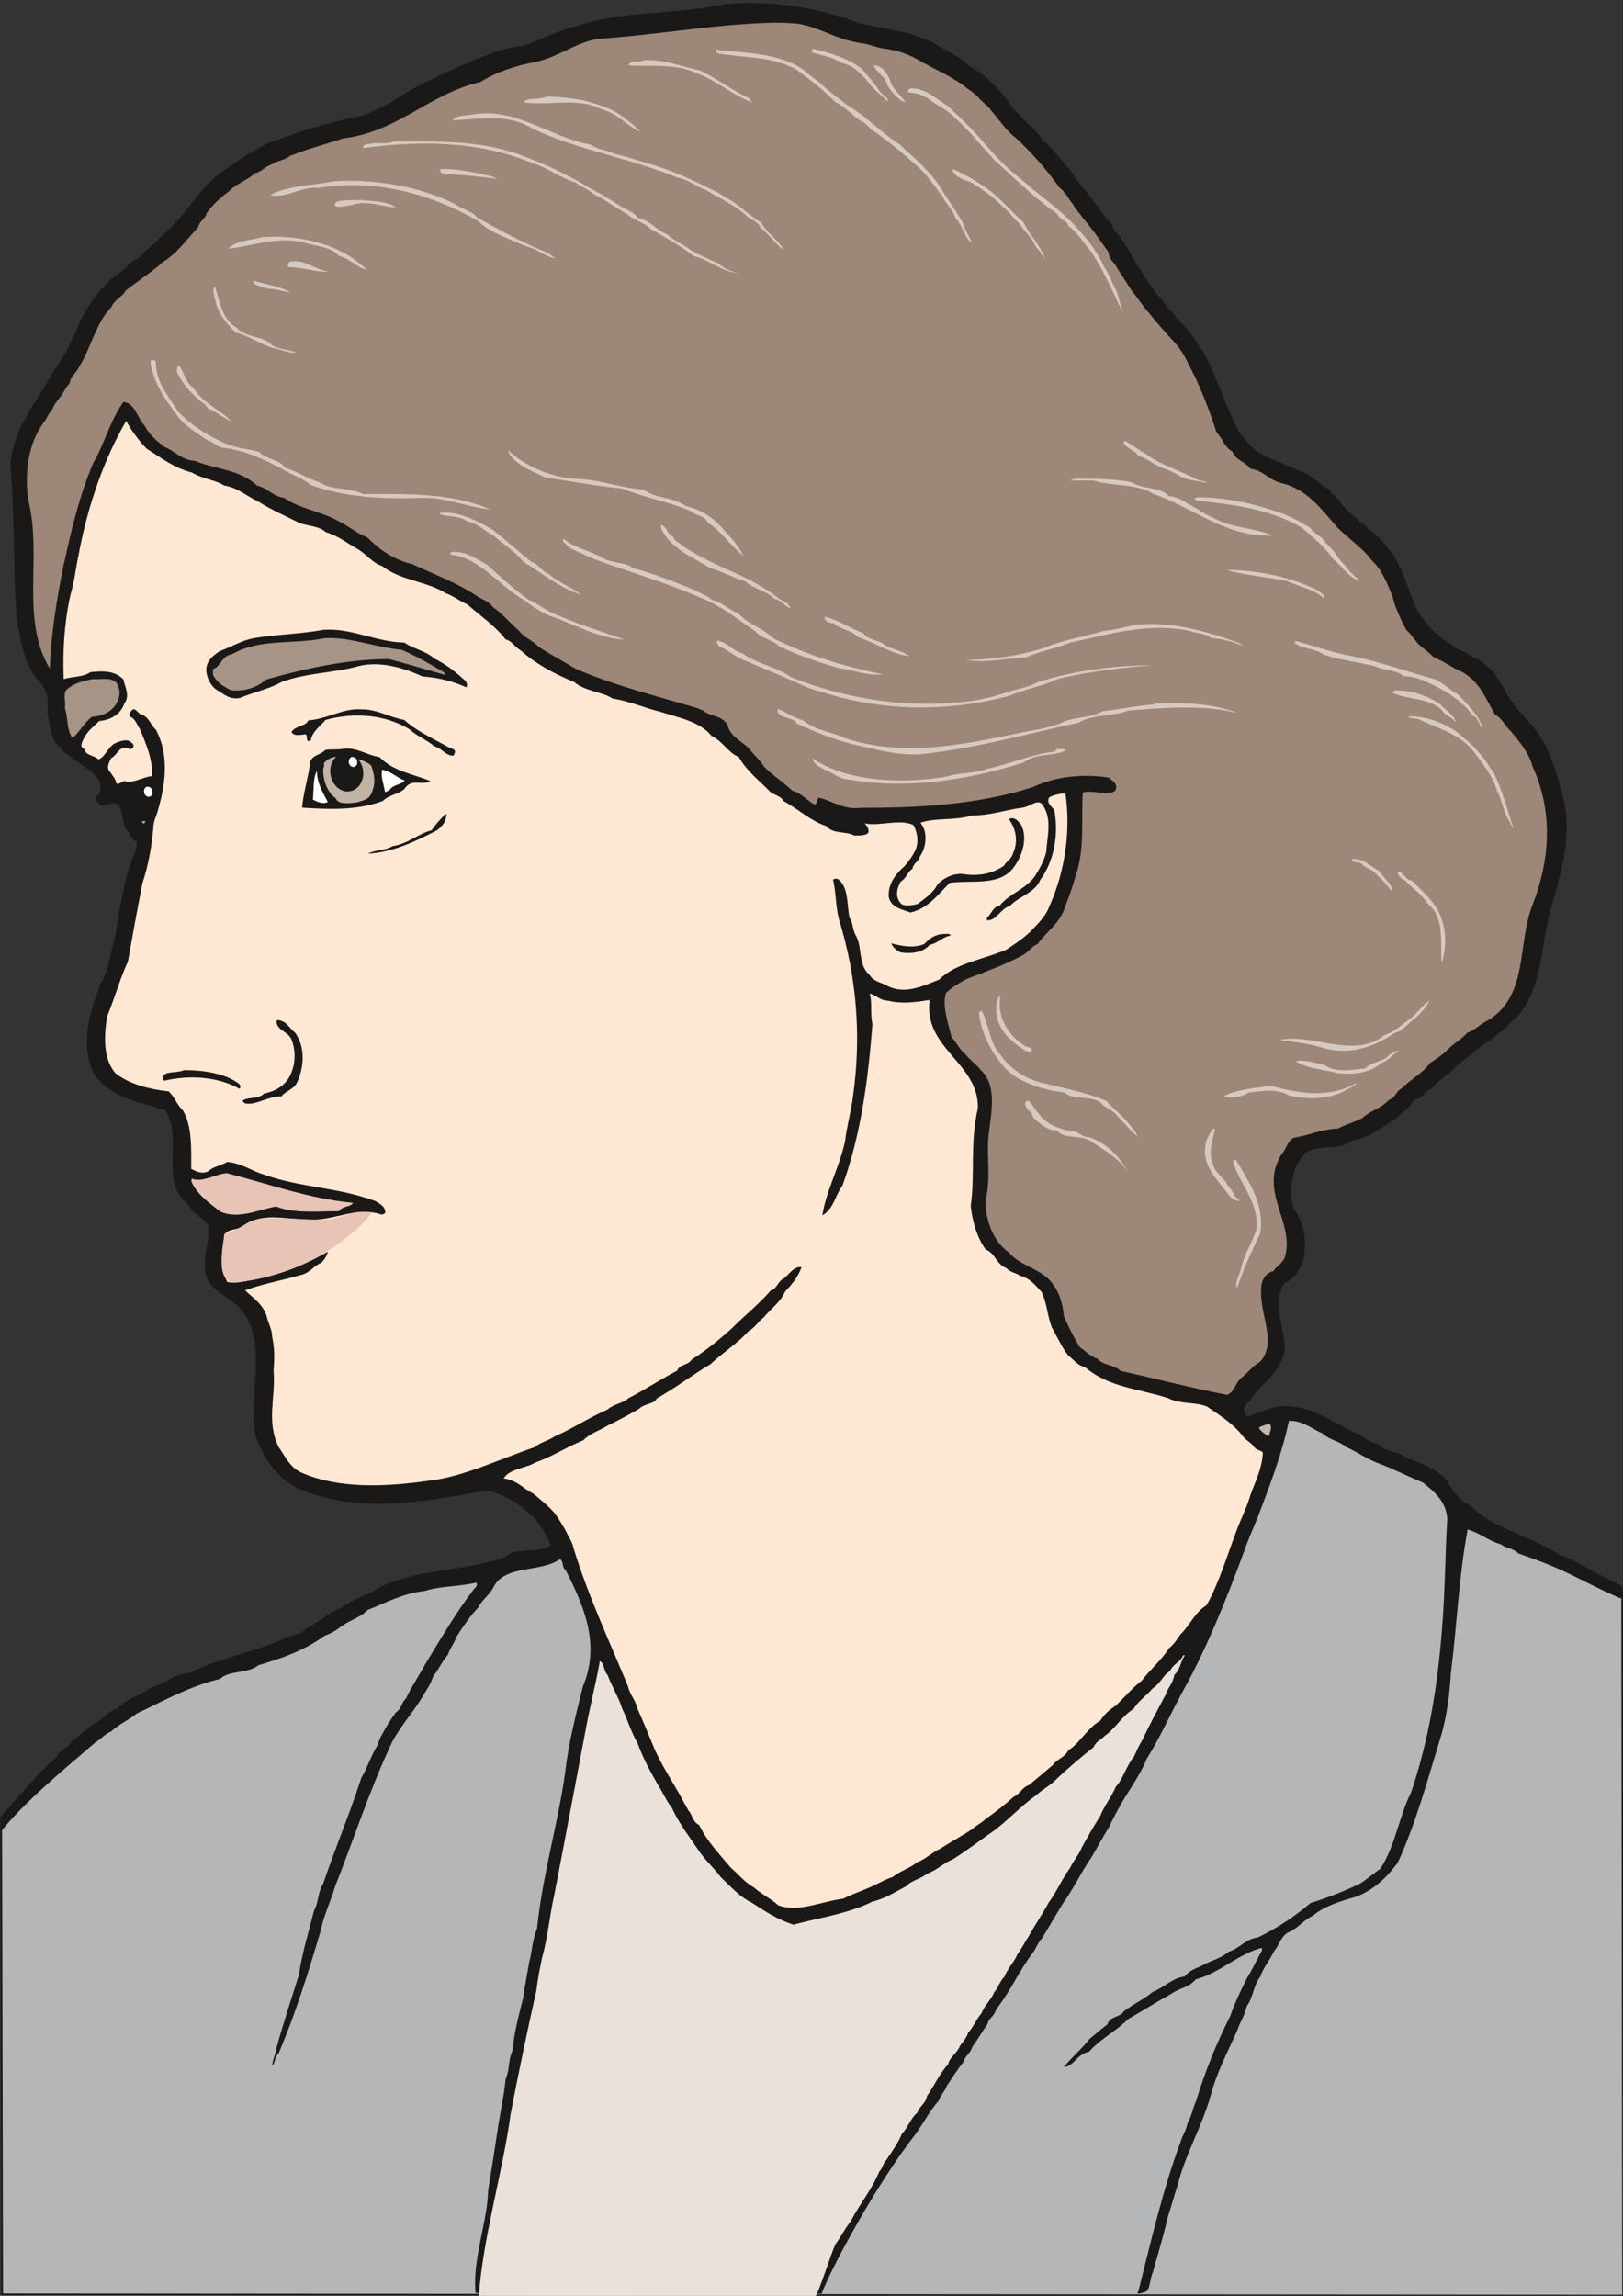 <svg xmlns="http://www.w3.org/2000/svg" xml:space="preserve" width="650.306" height="919.975" fill-rule="evenodd" stroke-linejoin="round" stroke-width="28.222" preserveAspectRatio="xMidYMid" version="1.2" viewBox="0 0 17206 24341"><rect x="0" y="0" width="17206" height="24341" fill="#333333" stroke="none"/><defs class="ClipPathGroup"><clipPath id="a" clipPathUnits="userSpaceOnUse"><path d="M0 0h17206v24341H0z"/></clipPath></defs><g class="SlideGroup"><g class="Slide" clip-path="url(#a)"><g class="Page"><g class="com.sun.star.drawing.ClosedBezierShape"><path fill="none" d="M3 14968h17215v9382H3z" class="BoundingBox"/><path fill="#B5B6B7" d="m17197 16860-1578-711c-355-407-244-328-305-361-401-305-962-472-1488-795-74-68-665 114-658 84l-7263 1392-462 89c-373 177-942 124-1476 391-1526 968-1633 604-2497 1120-330 173-1099 818-1457 1298l10 4959 17184 13-10-7479Z"/><path fill="none" stroke="#1B1918" stroke-linejoin="miter" stroke-width="18" d="m17197 16860-1578-711c-355-407-244-328-305-361-401-305-962-472-1488-795-74-68-665 114-658 84l-7263 1392-462 89c-373 177-942 124-1476 391-1526 968-1633 604-2497 1120-330 173-1099 818-1457 1298l10 4959 17184 13-10-7479Z"/></g><g class="com.sun.star.drawing.ClosedBezierShape"><path fill="none" d="M0 30h17198v24291H0z" class="BoundingBox"/><path fill="#1B1918" d="M7679 43c505-43 965 30 1453 210 264 59 505 77 754 193 120 89 269 132 376 247 147 76 292 206 399 343 46 86 119 150 178 218 43 48 81 76 127 122 53 41 81 122 137 150 101 119 221 234 302 368 112 140 203 254 290 376 50 66 96 99 117 168 119 134 205 317 299 454 46 97 115 153 150 229 74 46 84 132 160 178 64 101 145 157 213 256 59 56 69 120 115 160 147 275 247 597 387 867 58 71 101 114 150 175 155 117 360 170 538 254 114 48 170 137 269 178 33 71 94 86 122 147 168 201 371 282 516 503 56 51 76 117 104 162 74 159 125 329 191 474 45 73 96 134 147 193 79 68 127 127 213 160 56 74 168 74 219 140 109 25 155 99 226 152 40 69 76 112 114 185 127 259 389 414 478 694 76 142 104 320 149 460 97 393-17 782-121 1143-130 429-87 970-442 1242-46 86-135 99-176 160-142 86-238 177-363 274-96 102-206 163-307 272-74 33-79 101-165 109-89 127-224 218-351 300-104 63-190 117-305 132-147 119-388 30-515 145-140 157-165 373-112 581 124 158 135 368 102 546-51 112-94 201-196 237-147 208 3 485 0 708-46 269-262 358-373 544-31 30-79 84-54 122 10 28 26 50 49 40 104-35 198-78 302-101 335-41 594 180 846 289 78 41 129 94 221 109 63 84 200 67 279 135 180 74 348 125 452 259 56 104 132 203 234 247 251 261 670 337 962 538 122 25 369 193 658 325-5 59 10 114-17 132-526-233-511-279-1085-477-46-54-132-54-178-94-145-43-226-122-358-160-94 505-114 1021-178 1526-12 219-43 442-96 636-143 465-270 943-465 1367-120 167-264 297-447 366-163 45-333 99-455 200-107 54-165 140-269 181-74 48-89 137-142 195-46 97-110 168-148 272-73 99-76 226-142 312-20 102-71 163-99 254-107 239-222 455-285 699-97 338-272 627-348 945-38 106-69 233-102 327-51 214-109 414-165 607-36 84-20 199-102 204-56 20-66 10-48-13 137-541 259-1080 447-1583 23-78 61-124 74-200 45-74 61-175 89-229 99-325 218-617 364-907 51-147 112-269 178-403 63-102 109-204 155-285 10-18 0-35 0-35-262 71-432 261-700 335-71 86-165 89-249 147-155 87-315 186-467 274-125 127-295 209-414 346-130 23-158 155-267 162 92-114 186-187 274-299 66-54 130-112 188-153 26-91 138-73 173-139 112-84 219-130 305-204 117-45 208-149 340-165 54-66 120-86 181-114 101-58 204-76 283-147 132-43 172-132 317-155 211-102 396-229 554-363 193-61 348-122 515-201 84-48 150-114 224-160 162-246 201-564 328-813 190-564 279-1131 325-1703 35-409 35-813 58-1201-15-191-150-292-259-381-163-66-295-137-452-196-135-48-241-127-361-180-76-66-178-74-246-142-122-54-224-143-361-135-73 351-203 686-335 1034-56 132-112 264-160 404-178 477-380 980-623 1417-138 249-247 504-389 727-46 117-107 209-160 298-99 150-173 287-244 434-71 114-119 206-178 307-122 176-188 331-312 503-74 122-147 249-216 361-48 48-64 119-109 168-66 91-102 155-155 241-76 135-140 236-224 350-17 69-76 82-91 153-64 89-104 165-160 239-18 68-76 94-92 157-66 84-129 183-180 259-23 66-61 86-84 155-101 114-165 246-251 361-417 536-889 1412-991 1686l-3668-7c-38-346 127-762 132-1082 36-216 64-404 97-618 28-203 69-365 89-569 46-101 25-200 74-302 15-190 68-381 111-554 18-129 44-256 64-378 35-127 35-254 84-358 58-574 226-1130 299-1664 36-315 115-613 188-908 188-449 8-856-183-1231-43-28-17-92-61-117-213 147-589 53-708 304-46 82-125 135-158 209-89 91-160 200-231 310-25 76-71 122-89 188-71 83-99 160-157 228-26 89-81 158-114 221-115 188-266 344-349 537-221 478-389 996-577 1471-48 165-117 294-150 460-135 454-269 889-449 1310-41 38-36 97-67 135-2-66 39-125 44-191 68-251 157-518 236-769 38-249 107-468 162-686 51-94 41-203 97-287 137-401 282-744 404-1120 68-112 107-249 175-351 18-73 53-122 81-175 38-71 74-115 112-171 61-36 56-104 105-145 61-130 135-234 201-358 175-287 335-562 526-810 25-18 35-56 15-61-178 43-384 35-541 88-232 23-420 130-606 201-78 81-188 109-271 168-61 48-120 84-183 104-216 157-442 236-706 315-117 94-303 48-407 145-327 78-607 238-884 368-91 74-193 115-269 189-71 28-104 81-163 112-325 279-764 642-1008 952l-7-152c213-236 396-468 601-645 36-84 125-84 153-153 79-73 168-134 239-195 101-42 139-136 251-159 26-38 66-58 89-79 89-58 188-78 262-147 157-33 246-147 403-150 308-157 663-218 973-350 89-64 206-46 277-127 147-74 229-168 379-221 83-74 203-112 294-153 351-231 817-226 1195-315 112-30 231-45 297-111 150-49 313 0 427-84-36-87-89-165-137-241-142-163-318-282-534-338-683 122-1385 256-2020-26-231-124-361-327-442-559-74-429 117-909-109-1277-132-211-427-234-427-516-5-152 61-312 36-437-56-56-107-101-165-144-16-46-51-59-64-89-282-234-38-699-226-983-193-69-383-84-531-188-117-61-200-135-249-249-94-254-43-534 46-772 33-61 28-125 74-176 68-162 86-304 129-457 46-284 87-554 175-808 26-58 61-127 51-195-56-28-66-94-109-132-51-89-30-229-102-277-68-15-157 56-193-3-22-25-50-58-22-71 66-30 43-139 30-167-84-132-231-176-325-272-64-23-71-76-112-99-86-102-86-231-114-353 28-135-13-247-89-336-160-160-191-436-236-665-36-550-18-1088-66-1614 30-409 287-678 444-978 48-73 89-134 127-200 51-72 74-160 112-216 79-214 185-376 328-526 73-86 167-125 236-203 51-71 137-64 168-137 116-94 203-188 292-267 124-125 213-262 327-391 137-171 323-272 490-386 67-33 130-77 186-105 320-124 643-228 965-287 140-30 239-104 346-144 260-188 575-315 872-450 180-69 338-142 520-157 211-59 356-155 557-204 508-180 1074-124 1600-243Z"/></g><g class="com.sun.star.drawing.ClosedBezierShape"><path fill="none" d="M285 241h16116v14550H285z" class="BoundingBox"/><path fill="#9C8779" d="M8234 241c74 0 164 5 237 12 244 48 399 165 646 203 91 8 162 46 251 59 155 18 272 63 391 134 180 102 348 168 503 295 43 23 69 53 102 79 43 58 117 101 144 150 87 99 163 216 260 289 170 155 332 343 467 531 66 48 89 114 140 173 28 58 73 94 104 145 101 114 185 241 274 365 3 84 71 110 89 165 61 94 107 166 163 252 66 74 106 152 180 229 86 114 190 221 279 322 94 107 137 226 201 344 96 206 168 396 231 594 69 74 86 163 168 204 38 99 132 101 193 185 139 15 200 124 332 152 275 66 422 282 592 473 112 112 272 221 361 345 114 104 163 247 221 381 30 137 94 254 145 356 56 48 81 101 139 160 51 46 105 79 150 129 122 51 201 115 315 163 183 112 244 287 336 444 83 49 111 127 172 183 99 120 188 224 229 374 216 475 185 978 0 1458-168 421-41 962-470 1227-89 40-137 106-226 134-66 81-155 114-229 204-61 44-101 79-162 115-79 111-216 180-300 269-69 35-69 107-132 119-97 104-211 120-285 196-86 46-175 66-259 112-175 7-312 73-472 99-69 38-79 127-127 172-249 404 147 722 33 1098-23 58-89 91-119 142-84 23-127 91-130 178-25 274 175 581-13 785-86 48-122 111-193 165-71 58-73 150-155 185-398-76-736-168-1130-254-69-68-188-58-241-127-89-30-132-86-191-124-68-110-124-224-170-331-10-132-51-256-117-340-114-162-348-188-467-335-170-120-247-351-247-549 64-246 6-482 36-714 28-228 86-505-79-663-53-68-114-106-165-170-63-49-101-130-152-189-41-162-99-332-59-464 74-72 138-102 216-148 221-86 424-157 607-259 69-41 87-91 150-114 99-137 234-219 285-379 43-117 84-218 117-343 101-287 58-594 76-883 117-34 249 43 340-16 46-73-28-106-63-142-277-43-567-13-803 99-589 191-1227 221-1831 221-178 25-310-81-442-107-23 18-18 61-38 74-87-41-133-117-244-150-95-91-215-167-298-254-46-76-112-124-155-188-74-76-201-129-229-244-48-114-193-96-259-162-31-10-59-26-71-28-455-135-904-246-1301-424-122-79-251-140-376-226-61-66-147-89-203-165-94-79-185-193-279-252-43-66-112-79-170-119-216-145-455-229-684-338-203-48-350-155-480-285-111-43-195-119-302-170-175-104-424-134-579-249-127-17-175-106-287-129-183-175-447-173-661-264-134 0-223-115-325-148-86-71-157-129-203-221-86-89-96-233-226-256-142 195-203 449-320 645-147 343-236 721-315 1085-76 370-135 749-147 1099-317-528-76-1199-229-1790-39-298 0-590 160-813 41-53 56-107 97-147 18-56 56-89 73-120 46-43 59-107 110-155 7-76 73-109 101-178 127-201 178-465 341-631 38-86 114-101 152-175 130-104 292-206 394-302 147-89 251-236 373-368 18-74 76-84 91-150 72-102 161-175 249-242 84-83 193-111 259-180 82-20 100-66 173-91 69-46 142-46 203-94 13-8 28-10 28-10 183-74 358-115 536-176 587-71 907-472 1453-597 178-111 381-175 572-210 259-54 421-201 665-247 633-43 1252-157 1859-172h46Z"/></g><g class="com.sun.star.drawing.ClosedBezierShape"><path fill="none" d="M671 4463h12719v15766H671z" class="BoundingBox"/><path fill="#FEE7D3" d="M1338 4463c54 101 132 205 214 292 160 101 289 205 485 256 106 66 254 79 340 137 147 23 236 112 358 168 148 94 305 160 450 234 101 28 206 33 267 91 139 43 226 117 330 175 100 54 163 153 270 186 196 155 472 160 673 287 89 33 158 89 229 119 127 112 294 226 406 371 74 20 89 76 160 117 158 142 358 249 567 335 114 99 297 102 406 175 183 28 345 102 498 138 193 63 424 101 553 259 125 61 173 177 288 223 86 153 218 249 337 373 44 31 117 46 135 92 157 86 295 216 455 267 73 89 200 50 299 101 61 0 148 0 150-43 0-35-20-66-43-86 160 33 373-51 518 17 46 84 59 186 18 275-36 68-64 104-107 157-99 87-183 193-172 333 27 114 147 130 231 163 188-46 287-186 416-315 237-31 514 35 667-150 101-127 162-318 91-463-30-33-46-68-101-73-16 5-31 10-31 10 74 102 104 236 43 366-15 61-76 86-94 129-134 92-284 112-440 87-104-8-201 45-264 109-51 101-140 152-214 211-61 12-142 28-177-8-64-74-39-162 0-231 61-36 73-107 124-135 13-68 66-73 81-134 61-89 76-216 33-310-12-21-20-28-28-46 181-56 348-18 547-76 191 0 343-56 521-81 84-5 158-89 214-46 121 147 60 350 50 518-30 107-71 173-117 249-101 145-274 188-375 315-74 15-87 86-133 127-7 5 0 30 0 30 105 0 130-116 242-155 101-104 264-137 320-274 150-203 195-482 150-739-33-46-87-76-56-135 46-28 129-43 173-43 58 396-3 828-173 1204-46 117-132 188-201 264-84 79-162 127-251 188-249 107-540 143-713 318-182 73-360 155-538 73-74-45-157-48-201-124-124-102-73-290-144-414-41-69-28-142-69-193-28-150-10-312-112-401-23-16-53-13-61 2 33 147 26 272 61 414 193 625 239 1250 150 1882-23 176-66 315-84 475-66 293-200 522-241 786 122-68 137-218 213-315 204-562 275-1162 318-1710-26-132 0-224-28-325 58 5 104 73 190 73 148 38 300 16 445-7-71 515 522 665 511 1148-86 360-28 712-76 1035 18 175 69 337 158 462 106 43 111 157 223 200 36 46 102 46 140 79 114 28 162 102 229 170 60 125 60 247 109 376 63 112 106 211 175 300 66 51 94 102 180 125 249 213 567 226 879 327 122 66 292 38 412 89 137 94 274 180 373 305 41 58 102 79 130 129 30 39 99 26 88 74-15 188-104 330-149 488-41 119-92 218-130 322-102 270-185 554-317 788-127 78-178 218-275 307-43 61-66 104-124 150-76 124-203 229-285 340-109 87-183 176-277 267-73 48-121 91-165 160-139 79-216 239-340 315-38 79-119 89-163 155-86 74-162 137-251 211-84 33-99 99-165 127-102 91-198 165-292 231-48 46-107 74-145 109-108 74-222 132-334 206-99 46-160 114-251 147-87 71-186 94-262 158-73 22-106 45-165 73-129 66-246 97-356 155-241 31-474 150-690 71-82-73-173-114-257-188-107-61-162-139-246-210-122-145-254-282-336-453-71-33-71-111-114-154-30-59-61-105-91-166-102-180-191-312-270-490-58-142-116-282-177-419-23-99-84-155-102-241-203-493-417-945-577-1463-15-74-55-122-76-173-38-71-81-140-127-203-66-76-152-145-226-206-106-51-165-140-312-160 58-104 251-112 333-168 182-63 332-165 510-236 74-76 170-101 259-157 117-56 221-112 335-178 56-58 160-46 186-109 203-115 376-249 566-361 140-130 300-231 407-353 73-41 101-102 160-145 73-89 180-165 226-272 76-83 139-157 175-261-91-13-145 101-203 129-54 36-61 104-125 120-122 144-282 269-409 398-134 122-279 239-431 336-31 58-122 43-150 114-176 92-341 203-516 292-58 54-165 66-221 120-213 94-363 198-564 287-66 45-162 66-205 111-376 127-762 318-1133 358-455 64-949 89-1355-91-120-61-165-175-231-267-135-274-28-536-54-810 11-137 11-239-15-361-2-86-46-147-58-218-43-125-132-183-214-257-7-12-17-15-17-15 185-68 388-104 589-162 101-21 145-102 221-130 38-38 68-91 68-117-205 117-454 234-749 280-104 30-218 61-317 40-77-167-61-371-16-518 56-53 132-28 191-81 213-150 477-56 724-61 259 0 462-135 717-61 33 13 48 0 61-13 0-66-51-89-102-122-402-150-793-142-1184-282-137-40-219-115-389-135-63 39-152 49-203 100-64 33-130 0-180-26 0-214 10-453-87-618-66-63-89-145-152-203-203-23-417-76-564-193-137-158-119-404-89-602 86-206 132-391 221-582 51-289 102-566 155-835 63-188 99-399 114-579 0-67 28-120 41-163 89-292 132-607-13-881-58-49-71-138-160-163-35-15-53-66-86-51-26 21-51 51-26 76 54 23 66 77 100 127 71 165 144 346 129 503-102 10-203 84-292 51-38 10-48 38-84 28-10-53-38-79-66-122-48-46-8-109 10-147 66-36 76-112 155-112 36 10 48 23 66 10 21-10 23-46 0-58-43-54-129-21-175 0-76 33-107 147-180 173-51-49-140-39-150-112-54-15-23-74-10-102 45-91 101-127 167-193 137-13 231-81 267-185 63-87 5-176-10-257-99-99-234-89-351-76-78 56-193 43-282 74-11-295 5-592 71-892 44-147 59-297 87-427 96-520 274-1026 505-1419Z"/></g><g class="com.sun.star.drawing.ClosedBezierShape"><path fill="none" d="M2187 6675h2766v730H2187z" class="BoundingBox"/><path fill="#1B1918" d="M3427 6678c294-24 561 130 859 135 99 67 231 90 318 169 134 66 231 147 330 236 20 29 23 54 8 69-145-67-293-102-463-115-193-89-435-162-659-114-302 84-561 71-835 173-138 77-291 105-438 168-112 23-170-38-241-79-67-40-105-115-117-189-17-121 76-185 142-228 127-47 236-113 353-136 255-43 494-43 743-89Z"/></g><g class="com.sun.star.drawing.ClosedBezierShape"><path fill="none" d="M2257 6765h2464v558H2257z" class="BoundingBox"/><path fill="#A69487" d="M3444 6766c267-14 526 96 816 124 178 78 307 156 447 238 8 12 13 28 13 28-183-51-374-110-595-168-447 0-890 101-1306 217-94 86-224 127-366 114-86-41-147-76-195-163v-61c81-26 93-143 200-158 305-173 645-100 986-171Z"/></g><g class="com.sun.star.drawing.ClosedBezierShape"><path fill="none" d="M685 7198h584v628H685z" class="BoundingBox"/><path fill="#A69487" d="M986 7200c79 10 184-29 250 41 54 89 33 178-25 252-61 71-146 102-237 107-84 63-140 176-205 224-66-86-43-201-81-316 13-76-29-163 28-204 74-63 174-86 270-104Z"/></g><g class="com.sun.star.drawing.ClosedBezierShape"><path fill="none" d="M3090 7520h1735v494H3090z" class="BoundingBox"/><path fill="#1B1918" d="M3831 7521c165-2 282 79 454 112 126 114 293 191 453 280 41 25 97 25 84 69-7 17-15 30-15 30-86 0-127-84-203-99-87-76-181-104-255-176-262-163-595-188-898-104-56 68-137 116-157 217-16 15-36 2-36 0-7-26 0-64-23-64-51 5-119 23-144-24 30-66 157-61 177-124 209-16 367-131 563-117Z"/></g><g class="com.sun.star.drawing.ClosedBezierShape"><path fill="none" d="M3203 7936h1361v641H3203z" class="BoundingBox"/><path fill="#1B1918" d="M3648 7938c137-14 234 66 376 89 147 154 369 182 539 255-73 49-188-25-259 61-48 77-178 77-245 149-276 104-585 88-856 71 10-149 66-316 88-495 33-69 112-64 158-117 71-10 133 0 199-13Z"/></g><g class="com.sun.star.drawing.ClosedBezierShape"><path fill="none" d="M3425 8023h545v495h-545z" class="BoundingBox"/><path fill="#C3B3A5" d="M3552 8024c127 2 293 12 384 93 36 107 46 182 11 271-23 84-89 96-153 117-97 15-212 25-235-41-96-71-138-202-132-316 23-48-11-48 31-81 18-21 76-41 94-43Z"/></g><g class="com.sun.star.drawing.ClosedBezierShape"><path fill="none" d="M3317 8174h159v341h-159z" class="BoundingBox"/><path fill="#FFF" d="M3360 8174c0 124 57 219 115 328-43 28-115 0-158-25 12-102-2-222 43-303Z"/></g><g class="com.sun.star.drawing.ClosedBezierShape"><path fill="none" d="M4046 8160h245v242h-245z" class="BoundingBox"/><path fill="#FFF" d="M4051 8161c95 17 148 79 238 115-28 43-128 43-158 100-23 13-44 18-49 25-11-82-48-161-31-240Z"/></g><g class="com.sun.star.drawing.ClosedBezierShape"><path fill="none" d="M1448 8341h169v396h-169z" class="BoundingBox"/><path fill="#C3B3A5" d="M1583 8341c-18 76 69 102 15 191-38 71-28 148-74 204-66-73-66-201-76-293 48-44 81-100 135-102Z"/></g><g class="com.sun.star.drawing.ClosedBezierShape"><path fill="none" d="M3899 8633h835v420h-835z" class="BoundingBox"/><path fill="#1B1918" d="M4733 8633c0 71-44 130-102 171-226 117-471 234-732 247 83-43 182-31 261-79 174-28 275-135 415-168 43-64 87-110 130-155 2-16 20-17 28-16Z"/></g><g class="com.sun.star.drawing.ClosedBezierShape"><path fill="none" d="M9449 9900h632v206h-632z" class="BoundingBox"/><path fill="#1B1918" d="M10004 9902c23 3 61-11 76 16-88 15-127 77-224 100-81 90-216 95-308 79-54-22-87-64-99-95 109 28 237 55 351 6 61-65 117-101 204-106Z"/></g><g class="com.sun.star.drawing.ClosedBezierShape"><path fill="none" d="M2570 10814h640v889h-640z" class="BoundingBox"/><path fill="#1B1918" d="M2941 10815c99 7 125 88 188 134 112 158 94 372 18 532-33 69-127 91-162 142-149 0-278 102-390 74-15-13-25-26-25-26 55-45 167-12 228-76 141-28 245-101 291-223 45-104 45-248 0-354-41-87-150-89-158-188 0-8 10-15 10-15Z"/></g><g class="com.sun.star.drawing.ClosedBezierShape"><path fill="none" d="M1724 11346h826v198h-826z" class="BoundingBox"/><path fill="#1B1918" d="M1955 11346c197 0 438 33 583 149 18 18 10 43 0 48-244-136-547-143-796-85-42-35 0-67 25-79 74-16 132-11 188-33Z"/></g><g class="com.sun.star.drawing.ClosedBezierShape"><path fill="none" d="M7592 523h2717v2053H7592z" class="BoundingBox"/><path fill="#D7C9BF" d="M7612 530c304 31 650 36 901 206 84 81 160 112 231 191 82 71 160 125 233 183 66 44 114 77 175 120 142 114 259 221 386 302 145 132 323 287 414 429 89 146 175 263 254 398 25 83 71 157 102 215-77-30-105-190-178-261-23-66-66-125-102-168-71-120-152-214-231-313-160-155-340-305-516-430-61-27-94-99-149-116-100-61-173-158-278-204-127-133-270-239-414-346-259-142-541-119-828-170-30-8-22-63 0-36Z"/></g><g class="com.sun.star.drawing.ClosedBezierShape"><path fill="none" d="M8607 518h807v557h-807z" class="BoundingBox"/><path fill="#D7C9BF" d="M8625 518c190 48 376 104 519 219 64 81 135 152 178 227 23 36 104 74 89 109-51-45-114-94-175-163-77-99-176-216-309-241-96-62-213-83-315-111-11-12-2-42 13-40Z"/></g><g class="com.sun.star.drawing.ClosedBezierShape"><path fill="none" d="M6662 638h1333v458H6662z" class="BoundingBox"/><path fill="#D7C9BF" d="M6819 640c214-17 405 66 608 109 185 90 331 209 509 289 18 20 25 46 58 56-208-69-389-237-608-318-233-108-496-67-724-83 25-70 99-18 157-53Z"/></g><g class="com.sun.star.drawing.ClosedBezierShape"><path fill="none" d="M9261 693h337v393h-337z" class="BoundingBox"/><path fill="#D7C9BF" d="M9261 693c93 2 134 76 173 149 28 116 115 156 163 243-59-13-148-112-187-176-22-100-129-150-149-216Z"/></g><g class="com.sun.star.drawing.ClosedBezierShape"><path fill="none" d="M9626 937h2283v2387H9626z" class="BoundingBox"/><path fill="#D7C9BF" d="M9664 937c162 0 264 119 391 190 58 66 114 102 175 173 145 132 252 287 389 419 94 99 219 185 318 277 138 111 290 227 414 349 153 157 267 297 356 487 48 61 69 145 104 201 46 94 66 190 97 290-112-229-201-445-343-658-76-89-148-206-236-267-23-74-94-58-117-127-226-158-440-362-634-542-160-150-274-325-452-475-73-89-193-132-277-203-63-41-137-69-213-69-24-20 0-45 28-45Z"/></g><g class="com.sun.star.drawing.ClosedBezierShape"><path fill="none" d="M5550 1026h1242v374H5550z" class="BoundingBox"/><path fill="#D7C9BF" d="M5788 1026c136-2 253 12 400 38 158 46 274 74 400 163 76 59 134 97 203 171-142-54-234-197-418-240-246-132-572-31-823-74 53-58 165-20 238-58Z"/></g><g class="com.sun.star.drawing.ClosedBezierShape"><path fill="none" d="M4796 1200h3515v1453H4796z" class="BoundingBox"/><path fill="#D7C9BF" d="M5022 1212c452-72 813 244 1238 321 86 59 175 56 251 97 135 31 224 64 358 102 224 63 412 150 598 238 79 44 163 74 213 117 155 74 254 196 389 273 64 114 180 180 241 292-96-66-157-175-246-234-28-78-117-88-170-148-132-109-259-162-399-249-125-46-181-112-316-139-493-201-1052-293-1528-515-264-171-581-101-855-91 55-64 157-46 226-64Z"/></g><g class="com.sun.star.drawing.ClosedBezierShape"><path fill="none" d="M3848 1499h3982v1397H3848z" class="BoundingBox"/><path fill="#D7C9BF" d="M4170 1501c460 0 922-21 1377 153 264 99 491 209 712 344 122 61 198 112 300 175 76 53 155 66 203 140 134 25 198 127 310 172 68 65 170 101 249 167 94 50 180 94 292 139 66 56 132 87 216 104-186-15-290-132-473-180-145-109-307-202-460-288-73-74-177-89-248-157-130-72-234-155-359-214-61-58-134-73-182-119-183-56-296-159-464-207-579-243-1209-238-1795-160 0-56 76-38 119-53 84 0 145 10 203-16Z"/></g><g class="com.sun.star.drawing.ClosedBezierShape"><path fill="none" d="M4665 1791h606v107h-606z" class="BoundingBox"/><path fill="#D7C9BF" d="M4694 1791c175 2 361 40 534 82 10 10 20 10 41 23-183-23-370-46-555-49-36-8-50-26-48-44 12-10 28-12 28-12Z"/></g><g class="com.sun.star.drawing.ClosedBezierShape"><path fill="none" d="M10099 1790h977v943h-977z" class="BoundingBox"/><path fill="#D7C9BF" d="M10099 1791c144 63 279 144 411 242 138 117 227 223 341 325 69 143 168 227 224 374-36-15-43-76-86-104-51-112-133-181-194-270-60-48-101-122-170-170-95-104-232-194-336-258-86-25-190-68-190-139Z"/></g><g class="com.sun.star.drawing.ClosedBezierShape"><path fill="none" d="M2865 1916h3022v827H2865z" class="BoundingBox"/><path fill="#D7C9BF" d="M3538 1922c429-27 897 51 1276 236 86 64 188 76 251 153 193 105 368 204 579 300 89 44 173 61 242 130-112-26-186-99-326-137-175-76-355-132-490-259-495-288-1090-452-1690-352-188-20-338 114-515 76 177-101 452-101 673-147Z"/></g><g class="com.sun.star.drawing.ClosedBezierShape"><path fill="none" d="M3551 2121h651v78h-651z" class="BoundingBox"/><path fill="#D7C9BF" d="M3831 2121c120 12 268 12 369 77-147 0-313-84-478-21-70 0-131 36-171 0-4-54 68-44 104-54 82 0 128 0 176-2Z"/></g><g class="com.sun.star.drawing.ClosedBezierShape"><path fill="none" d="M2421 2510h1468v350H2421z" class="BoundingBox"/><path fill="#D7C9BF" d="M2781 2514c367-25 774 58 1041 288 36 28 51 43 66 56-89-8-175-117-295-145-87-103-244-98-369-141-282-70-562 38-803 66 86-96 241-86 360-124Z"/></g><g class="com.sun.star.drawing.ClosedBezierShape"><path fill="none" d="M3051 2769h441v113h-441z" class="BoundingBox"/><path fill="#D7C9BF" d="M3075 2774c161-29 263 90 416 106-143 10-278-49-431-46-19-29 0-54 15-60Z"/></g><g class="com.sun.star.drawing.ClosedBezierShape"><path fill="none" d="M2685 2979h393v119h-393z" class="BoundingBox"/><path fill="#D7C9BF" d="M2700 2979c127 39 267 59 377 118-64 0-150-36-238-36-66-28-154-28-154-82h15Z"/></g><g class="com.sun.star.drawing.ClosedBezierShape"><path fill="none" d="M2262 3033h880v708h-880z" class="BoundingBox"/><path fill="#D7C9BF" d="M2277 3033c54 157 74 354 233 442 96 111 287 82 375 187 90 46 182 46 255 74-73 17-165-36-255-49-139-45-251-130-388-161-90-94-164-172-204-297-13-75-53-148-16-196Z"/></g><g class="com.sun.star.drawing.ClosedBezierShape"><path fill="none" d="M1595 3815h3605v1588H1595z" class="BoundingBox"/><path fill="#D7C9BF" d="M1622 3818c16 0 31 0 31 43 5 200 145 358 236 503 137 144 300 247 490 333 128 59 255 59 372 97 76 81 221 79 269 165 143 43 239 117 371 155 127 89 320 51 457 124 456 0 931-17 1350 163-241-23-465-127-711-122-415 13-809 0-1195-137-89-79-206-107-292-165-203-107-414-209-649-231-71-21-86-61-144-74-115-75-267-166-346-291-122-157-236-337-266-541 15-37 5-22 27-22Z"/></g><g class="com.sun.star.drawing.ClosedBezierShape"><path fill="none" d="M1876 3876h595v597h-595z" class="BoundingBox"/><path fill="#D7C9BF" d="M1902 3878c46 63 66 183 148 234 94 155 270 227 392 343 18 8 28 16 28 16-101-31-161-102-267-140-31-64-87-71-110-107-102-87-168-181-216-275-2-23-2-85 25-71Z"/></g><g class="com.sun.star.drawing.ClosedBezierShape"><path fill="none" d="M11913 4671h878v454h-878z" class="BoundingBox"/><path fill="#D7C9BF" d="M11920 4671c74 38 150 99 224 139 162 123 371 179 559 281 36 10 74 5 87 33-51-23-142-23-239-54-66-35-117-68-188-94-118-38-181-105-296-145-43-61-119-74-154-133 0-7 7-27 7-27Z"/></g><g class="com.sun.star.drawing.ClosedBezierShape"><path fill="none" d="M5385 4773h2496v1120H5385z" class="BoundingBox"/><path fill="#D7C9BF" d="M5385 4773c175 160 419 276 693 303 274 2 477 96 743 114 127 99 304 74 444 173 178 43 302 132 394 239 89 97 170 181 221 290-135-102-221-249-376-351-33-77-135-77-183-122-231-102-488-140-722-239-292-28-549-79-818-117-160-75-361-158-396-290Z"/></g><g class="com.sun.star.drawing.ClosedBezierShape"><path fill="none" d="M11346 5075h2169v606h-2169z" class="BoundingBox"/><path fill="#D7C9BF" d="M11434 5075c183 0 384 2 563 38 114 76 302 45 393 147 133 13 199 89 300 133 71 56 142 84 216 119 164 84 380 84 567 158 16 0 41 7 41 7-503 31-849-287-1284-440-188-114-440-79-638-142h-246c27-18 55-18 88-20Z"/></g><g class="com.sun.star.drawing.ClosedBezierShape"><path fill="none" d="M12664 5272h1756v889h-1756z" class="BoundingBox"/><path fill="#D7C9BF" d="M12702 5273c276 0 534 53 811 144 147 46 261 109 376 178 46 71 130 89 163 161 87 66 135 178 216 246 38 69 89 97 150 158-112-28-190-158-279-226-89-130-217-237-337-339-327-196-747-249-1111-287-17-5-27-18-27-18 0-12 22-17 38-17Z"/></g><g class="com.sun.star.drawing.ClosedBezierShape"><path fill="none" d="M4663 5433h1509v877H4663z" class="BoundingBox"/><path fill="#D7C9BF" d="M4665 5436c201-16 404 89 554 178 139 107 283 239 415 344 89 26 99 99 183 127 111 99 238 137 353 224-252-82-409-224-623-353-88-111-227-197-310-273-107-56-158-127-282-155-89-64-206-46-292-76 0-13 2-16 2-16Z"/></g><g class="com.sun.star.drawing.ClosedBezierShape"><path fill="none" d="M7006 5566h1378v883H7006z" class="BoundingBox"/><path fill="#D7C9BF" d="M7020 5567c51 28 56 99 117 124 13 51 54 51 87 87 144 101 307 177 454 247 227 94 431 201 598 335 59 18 76 41 107 87-48 0-97-89-173-97-86-89-221-104-310-188-129-35-242-104-369-137-211-131-414-204-521-418-6-30-6-42 10-40Z"/></g><g class="com.sun.star.drawing.ClosedBezierShape"><path fill="none" d="M5966 5715h3390v1439H5966z" class="BoundingBox"/><path fill="#D7C9BF" d="M5978 5715c107 93 277 124 404 195 99 71 252 43 330 114 239 62 440 149 656 233 58 38 144 63 175 101 114 28 186 109 285 145 102 119 254 150 369 264 355 176 754 303 1158 380-147 25-297-41-462-64-237-66-432-137-630-229-74-74-201-87-257-163-190-127-359-267-577-353-369-163-745-268-1128-410-89-38-163-74-252-112-38-38-73-58-83-89 0-12 12-12 12-12Z"/></g><g class="com.sun.star.drawing.ClosedBezierShape"><path fill="none" d="M4774 5851h1887v934H4774z" class="BoundingBox"/><path fill="#D7C9BF" d="M4793 5852c140-12 251 71 366 132 138 123 290 265 445 374 112 51 186 117 302 163 247 105 469 174 713 260 15 0 40 2 40 2-300 0-572-170-854-262-89-46-181-102-242-155-266-145-470-451-785-486-10-21 0-28 15-28Z"/></g><g class="com.sun.star.drawing.ClosedBezierShape"><path fill="none" d="M13010 6043h1032v310h-1032z" class="BoundingBox"/><path fill="#D7C9BF" d="M13010 6043c320 2 676 73 966 219 30 33 73 38 63 89-89-102-259-125-391-189-209-43-504-71-638-119Z"/></g><g class="com.sun.star.drawing.ClosedBezierShape"><path fill="none" d="M8742 6538h897v421h-897z" class="BoundingBox"/><path fill="#D7C9BF" d="M8745 6538c155 40 269 124 406 175 57 82 172 67 233 130 86 49 185 54 254 115-199-28-359-145-545-204-63-74-180-77-251-143-44-7-79-15-99-48 0-13 2-25 2-25Z"/></g><g class="com.sun.star.drawing.ClosedBezierShape"><path fill="none" d="M10244 6616h2951v395h-2951z" class="BoundingBox"/><path fill="#D7C9BF" d="M12068 6622c358-32 723 71 1055 191 31 3 46 41 71 43-109-48-228-83-353-91-76-59-137-41-223-75-446-93-852 34-1271 123-158 66-320 89-466 156-221 13-450 64-637 28 266-2 563-43 841-133 193-84 404-109 610-174 134-12 259-51 373-68Z"/></g><g class="com.sun.star.drawing.ClosedBezierShape"><path fill="none" d="M7599 6794h4620v708H7599z" class="BoundingBox"/><path fill="#D7C9BF" d="M7612 6794c101 18 157 107 259 132 147 114 360 140 510 252 569 226 1191 328 1784 267 181-10 328-48 483-96 114-44 261-59 353-117 394-123 810-177 1217-179-338 28-668 66-996 143-175 81-351 109-528 183-658 173-1345 165-1993-46-147-35-236-91-366-144-139-62-274-113-406-174-132-41-188-114-302-160-15-15-45-65-15-61Z"/></g><g class="com.sun.star.drawing.ClosedBezierShape"><path fill="none" d="M13723 6794h1994v930h-1994z" class="BoundingBox"/><path fill="#D7C9BF" d="M13734 6795c167 45 350 111 533 149 330 59 641 176 951 259 89 44 155 116 239 159 96 102 233 234 259 361-38-33-38-115-104-135-74-117-193-191-287-257-148-74-285-161-447-163-77-69-194-53-293-102-196-48-359-63-547-124-91-69-236-59-314-127 0-3 10-20 10-20Z"/></g><g class="com.sun.star.drawing.ClosedBezierShape"><path fill="none" d="M14761 7320h669v343h-669z" class="BoundingBox"/><path fill="#D7C9BF" d="M14784 7320c183-2 337 53 481 142 61 74 173 133 163 199-30-66-102-61-137-127-130-138-369-113-529-189 10-15 22-25 22-25Z"/></g><g class="com.sun.star.drawing.ClosedBezierShape"><path fill="none" d="M8244 7454h4865v547H8244z" class="BoundingBox"/><path fill="#D7C9BF" d="M12286 7459c265-12 534 0 793 84 15 5 28 15 28 15-346-89-775-53-1141-25-170 66-388 40-530 129-585 128-1172 291-1713 337-267 5-445-59-679-107-213-54-403-130-594-220-41-73-170-48-203-122-7-17 0-33 0-33 91 33 157 92 267 120 129 110 304 120 444 189 653 216 1321 53 1952-76 117-16 211-40 325-78 135-78 317-50 447-129 198-26 361-59 551-74 26-24 38-10 53-10Z"/></g><g class="com.sun.star.drawing.ClosedBezierShape"><path fill="none" d="M14933 7595h1118v1202h-1118z" class="BoundingBox"/><path fill="#D7C9BF" d="M14945 7595c188 0 351 68 496 162 89 79 170 135 249 237 59 59 95 137 143 193 97 201 148 405 216 608-28-43-43-86-73-134-46-94-59-189-104-273-56-185-172-315-271-447-160-176-376-222-567-319-20 0-139-12-89-27Z"/></g><g class="com.sun.star.drawing.ClosedBezierShape"><path fill="none" d="M8612 7940h2690v370H8612z" class="BoundingBox"/><path fill="#D7C9BF" d="M11217 7940c23 10 61-12 84 17-140 66-318 23-450 128-612 192-1250 286-1863 179-101-10-162-74-243-102-56-33-120-56-132-122 363 247 934 275 1423 194 140-47 284-27 429-83 249-50 473-158 711-181 26-5 13-32 41-30Z"/></g><g class="com.sun.star.drawing.ClosedBezierShape"><path fill="none" d="M14330 9107h431v348h-431z" class="BoundingBox"/><path fill="#D7C9BF" d="M14351 9108c118 0 191 88 280 132 42 82 133 135 128 214-45-53-96-127-156-170-43-72-134-72-173-133-36-8-101-8-99-43h20Z"/></g><g class="com.sun.star.drawing.ClosedBezierShape"><path fill="none" d="M14818 9241h505v970h-505z" class="BoundingBox"/><path fill="#D7C9BF" d="M14820 9241c69 12 74 86 148 96 107 102 214 207 273 308 97 186 99 390 43 565-20-205 41-476-151-631-71-112-160-156-234-242-44-15-88-63-79-96Z"/></g><g class="com.sun.star.drawing.ClosedBezierShape"><path fill="none" d="M10560 10564h382v592h-382z" class="BoundingBox"/><path fill="#D7C9BF" d="M10604 10571c-35 222 95 420 266 520 31 16 59 5 71 44-12 45-83 0-115-26-170-105-302-278-257-492 10-18 25-70 35-46Z"/></g><g class="com.sun.star.drawing.ClosedBezierShape"><path fill="none" d="M13561 10610h1592v533h-1592z" class="BoundingBox"/><path fill="#D7C9BF" d="M15152 10610c-28 78-100 132-155 194-84 53-120 127-211 147-226 158-494 240-763 158-160-48-310-63-462-83 365-75 789 208 1113-50 127-43 183-114 277-175 81-62 124-141 201-191Z"/></g><g class="com.sun.star.drawing.ClosedBezierShape"><path fill="none" d="M10378 10714h1694v1348h-1694z" class="BoundingBox"/><path fill="#D7C9BF" d="M10405 10714c77 137 87 350 199 467 129 175 282 273 524 318 223 56 396 87 600 173 92 102 203 180 277 292 38 23 38 74 66 97-74-59-140-143-228-231-51-69-135-84-178-143-116-76-291-17-380-104-244-28-504-114-643-273-132-157-239-345-264-571 12-20 27-25 27-25Z"/></g><g class="com.sun.star.drawing.ClosedBezierShape"><path fill="none" d="M13733 11136h1103v249h-1103z" class="BoundingBox"/><path fill="#D7C9BF" d="M14835 11137c-71 41-104 102-188 131-128 116-305 124-460 111-176-45-324-45-453-128 88-20 200 17 305 39 127 89 292 51 432 38 71-74 204-69 260-148 33-13 81-47 104-43Z"/></g><g class="com.sun.star.drawing.ClosedBezierShape"><path fill="none" d="M12969 11481h1412v164h-1412z" class="BoundingBox"/><path fill="#D7C9BF" d="M14380 11481c0 27-79 56-112 77-175 102-420 102-605 57-119-78-290-45-423-32-73 49-185 62-271 44 124-77 340-90 503-116 303 87 634 134 908-30Z"/></g><g class="com.sun.star.drawing.ClosedBezierShape"><path fill="none" d="M10869 11669h1093v759h-1093z" class="BoundingBox"/><path fill="#D7C9BF" d="M10896 11669c44 27 69 91 115 137 78 112 201 158 341 186 84-5 112 71 193 64 192 66 321 204 415 371-94-149-267-237-407-336-117-61-262-10-351-104-115-8-191-84-250-141-15-73-81-76-83-150 15-27 2-25 27-27Z"/></g><g class="com.sun.star.drawing.ClosedBezierShape"><path fill="none" d="M12774 11963h374v770h-374z" class="BoundingBox"/><path fill="#D7C9BF" d="M12879 11963c-11 109-75 228-27 355 27 136 128 159 164 253 64 58 64 127 130 157-38 15-81-18-112-48-107-153-282-300-258-507 3-84 43-144 74-195 12-8 29-15 29-15Z"/></g><g class="com.sun.star.drawing.ClosedBezierShape"><path fill="none" d="M13071 12294h299v1361h-299z" class="BoundingBox"/><path fill="#D7C9BF" d="M13106 12304c23 45 62 91 87 150 113 181 205 392 167 623-93 195-177 372-244 577-38-45 42-160 49-243 44-136 107-238 156-377 26-305-192-492-250-723 7-7 30-17 30-17l5 10Z"/></g><g class="com.sun.star.drawing.ClosedBezierShape"><path fill="none" d="M2029 12438h1714v442H2029z" class="BoundingBox"/><path fill="#E7C4B6" d="M2404 12438c436 111 865 270 1338 315-20 46-114 31-149 89-232 0-471 26-667-50-201 38-404 139-593 53-114-92-246-180-304-319 0-22 7-30 7-30 107 46 241-46 368-58Z"/></g><g class="com.sun.star.drawing.ClosedBezierShape"><path fill="none" d="M13345 15094h131v138h-131z" class="BoundingBox"/><path fill="#C7B7AF" d="M13446 15095c55 12 15 92 2 136-36-28-76-49-103-92 25-22 67-27 101-44Z"/></g><g class="com.sun.star.drawing.ClosedBezierShape"><path fill="none" d="M5077 17549h7485v6794H5077z" class="BoundingBox"/><path fill="#EAE2DA" d="M12561 17554c-45 51-45 147-111 203-13 89-74 145-89 203-89 170-173 323-254 495-36 56-56 105-84 168-87 104-114 236-193 320-54 122-122 198-165 310-74 114-132 218-193 328-36 89-92 144-125 218-91 127-145 259-231 376-74 135-142 231-216 363-43 66-73 130-112 178-38 92-105 150-140 242-51 51-64 115-107 163-36 86-102 137-137 226-59 69-84 145-140 203-20 66-61 99-89 145-33 81-106 112-122 188-101 114-149 234-226 340-12 82-86 112-101 176-74 58-102 165-163 221-43 104-107 190-165 279-38 35-43 94-76 124-87 206-203 333-302 526-69 87-105 170-163 244-53 117-155 450-208 549H5077c38-597 261-1352 335-1921 86-452 175-873 274-1315 13-115 38-240 59-342 66-238 81-454 132-678 114-589 221-1163 327-1719 46-262 112-508 155-755 48 18 43 114 81 145 51 132 117 236 158 363 61 127 89 236 163 366 60 165 134 297 209 429 63 99 91 173 152 252 89 188 191 312 305 482 74 99 150 165 213 252 104 99 204 213 333 274 137 89 274 180 440 231 256-71 576-114 835-244 140-33 252-109 361-165 56-63 145-71 216-129 119-46 172-112 282-158 157-99 302-213 447-312 153-120 273-252 433-366 61-56 129-91 188-145 132-127 287-259 419-363 28-66 86-81 114-117 122-84 185-213 310-289 51-87 139-140 200-216 89-56 110-140 186-186 33-73 96-86 132-150 2-12 15-24 25-12Z"/></g><g class="com.sun.star.drawing.ClosedBezierShape"><path fill="none" d="M3501 7986h352v408h-352z" class="BoundingBox"/><path fill="#1B1918" d="M3635 7988c97-17 192 59 212 164 20 114-36 219-136 237-91 20-186-59-206-169-20-106 35-217 130-232Z"/></g><g class="com.sun.star.drawing.ClosedBezierShape"><path fill="none" d="M3697 8026h92v107h-92z" class="BoundingBox"/><path fill="#FFF" d="M3731 8026c27-2 52 15 55 45 7 29-8 55-31 60-26 5-51-15-57-43-4-29 11-60 33-62Z"/></g><g class="com.sun.star.drawing.ClosedBezierShape"><path fill="none" d="M1329 8302h351v407h-351z" class="BoundingBox"/><path fill="#1B1918" d="M1462 8305c100-20 192 58 212 163 23 112-36 217-135 237-92 18-184-58-206-171-20-106 38-214 129-229Z"/></g><g class="com.sun.star.drawing.ClosedBezierShape"><path fill="none" d="M1527 8340h92v110h-92z" class="BoundingBox"/><path fill="#FFF" d="M1562 8341c23-2 50 15 52 46 10 28-5 55-31 60-23 7-49-15-55-44-6-28 8-60 34-62Z"/></g><g class="com.sun.star.drawing.ClosedBezierShape"><path fill="none" d="M2349 12848h1591v753H2349z" class="BoundingBox"/><path fill="#E7C4B6" d="M2878 12918c211-5 361 15 574 15 138 0 306-123 486-73-200 274-775 689-1483 740-169-61-88-374-78-517 266-79 205-165 501-165Z"/></g></g></g></g></svg>
